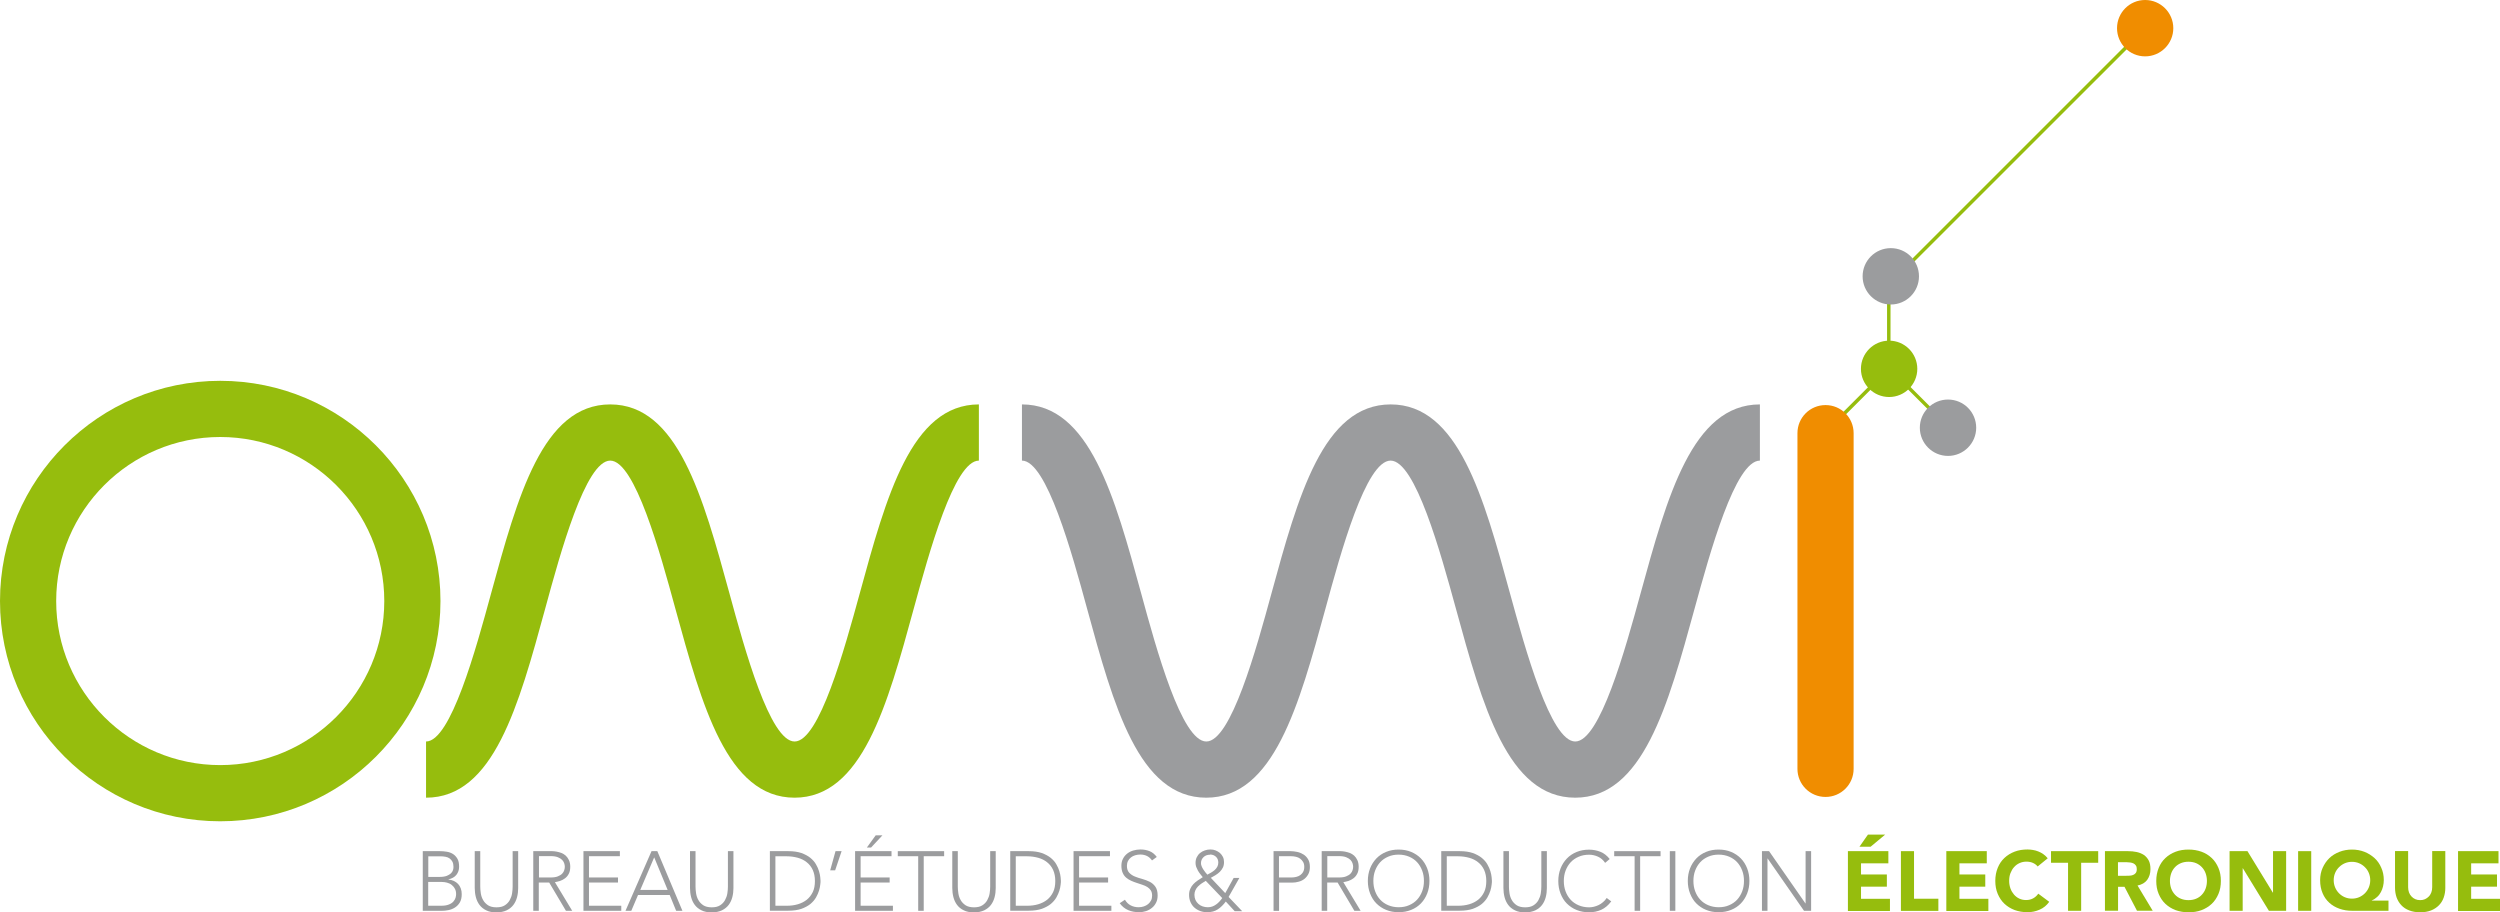 <?xml version="1.0" encoding="UTF-8"?><svg id="uuid-85d29bf5-8075-46e6-83cb-9347cc37a251" xmlns="http://www.w3.org/2000/svg" viewBox="0 0 266.99 97.43"><g id="uuid-c3c63ead-1bea-4699-a08a-d9721220fbfb"><path d="M45.14,90.9h1.84c.24,0,.48.02.73.06.25.04.47.12.66.24.19.12.35.29.48.51s.18.51.18.87c0,.32-.1.61-.29.85-.19.24-.48.4-.85.48v.02c.21.02.4.07.58.15.17.08.32.19.45.32.13.14.22.3.29.48.07.19.1.39.1.61,0,.37-.07.67-.21.9-.14.23-.32.41-.53.54-.21.13-.44.22-.69.27-.25.05-.48.07-.7.07h-2.03v-6.37ZM45.73,93.65h1.23c.31,0,.55-.04.75-.11.19-.08.34-.17.45-.27.11-.11.18-.22.22-.35s.05-.24.05-.34c0-.22-.04-.41-.11-.55-.08-.15-.18-.26-.3-.35s-.27-.15-.44-.18-.34-.05-.53-.05h-1.31v2.21ZM45.73,96.73h1.36c.35,0,.63-.04.84-.13.21-.08.38-.19.49-.32.11-.13.19-.26.23-.4.04-.14.06-.27.06-.38,0-.23-.04-.44-.14-.6-.09-.17-.21-.3-.35-.41-.14-.11-.31-.18-.49-.23-.18-.05-.37-.07-.55-.07h-1.45v2.54Z" fill="#9b9c9e"/><path d="M55.34,94.83c0,.34-.04.67-.12.98-.08.31-.21.59-.39.83-.18.24-.42.43-.72.58-.3.14-.66.22-1.09.22s-.8-.07-1.09-.22c-.3-.14-.54-.34-.72-.58-.18-.24-.31-.52-.39-.83-.08-.31-.12-.64-.12-.98v-3.93h.59v3.78c0,.23.02.47.06.73.04.26.12.5.25.72.12.22.3.4.52.55.22.14.52.22.9.22s.67-.07.9-.22c.22-.14.4-.33.52-.55.12-.22.21-.46.25-.72.04-.26.06-.5.06-.73v-3.78h.59v3.93Z" fill="#9b9c9e"/><path d="M56.96,90.9h1.67c.08,0,.2,0,.34,0,.14,0,.3.02.47.05.17.03.34.08.51.14.17.07.33.16.47.29s.25.29.34.48c.09.19.14.43.14.7,0,.31-.05.56-.16.76-.1.2-.24.36-.4.48-.16.12-.33.21-.53.28-.19.06-.38.1-.55.13l1.85,3.06h-.67l-1.79-3.02h-1.11v3.02h-.59v-6.37ZM57.56,93.71h1.26c.31,0,.57-.04.76-.12s.35-.17.46-.29c.11-.11.18-.24.22-.37s.06-.25.06-.36-.02-.23-.06-.36-.11-.25-.22-.37c-.11-.11-.26-.21-.46-.29s-.45-.12-.76-.12h-1.26v2.27Z" fill="#9b9c9e"/><path d="M62.3,90.9h3.9v.54h-3.3v2.27h3.1v.54h-3.1v2.48h3.45v.54h-4.04v-6.37Z" fill="#9b9c9e"/><path d="M69.59,90.9h.61l2.68,6.37h-.67l-.69-1.69h-3.38l-.72,1.69h-.62l2.78-6.37ZM69.87,91.55l-1.49,3.49h2.92l-1.44-3.49Z" fill="#9b9c9e"/><path d="M78.33,94.83c0,.34-.04.67-.12.98-.08.31-.21.59-.39.83-.18.24-.42.43-.72.58-.3.14-.66.22-1.09.22s-.8-.07-1.09-.22c-.3-.14-.54-.34-.72-.58-.18-.24-.31-.52-.39-.83-.08-.31-.12-.64-.12-.98v-3.93h.59v3.78c0,.23.02.47.06.73.04.26.12.5.25.72.12.22.3.4.52.55.22.14.52.22.9.22s.67-.07.9-.22c.22-.14.4-.33.52-.55.12-.22.21-.46.25-.72.04-.26.06-.5.06-.73v-3.78h.59v3.93Z" fill="#9b9c9e"/><path d="M82.22,90.9h1.97c.55,0,1.02.07,1.4.2.38.14.7.31.96.52.25.21.46.44.6.7.15.25.25.5.32.73.07.23.11.45.13.63.02.19.03.32.03.4s0,.21-.03.4c-.02.19-.06.4-.13.63-.07.23-.18.48-.32.73-.15.26-.35.49-.6.7-.26.21-.58.38-.96.52-.38.13-.85.2-1.4.2h-1.97v-6.37ZM82.81,96.73h1.22c.42,0,.81-.05,1.18-.16.37-.11.68-.27.95-.48.27-.22.48-.49.64-.82s.23-.73.23-1.18-.08-.85-.23-1.18-.37-.61-.64-.82c-.27-.22-.59-.38-.95-.48-.37-.1-.76-.16-1.18-.16h-1.22v5.29Z" fill="#9b9c9e"/><path d="M89.22,90.9h.66l-.69,2.05h-.53l.57-2.05Z" fill="#9b9c9e"/><path d="M91.31,90.9h3.9v.54h-3.3v2.27h3.1v.54h-3.1v2.48h3.45v.54h-4.04v-6.37ZM93.52,89.21h.72l-1.21,1.3h-.45l.94-1.3Z" fill="#9b9c9e"/><path d="M98.06,91.44h-2.18v-.54h4.95v.54h-2.18v5.83h-.59v-5.83Z" fill="#9b9c9e"/><path d="M106.34,94.83c0,.34-.04.67-.12.98-.08.31-.21.59-.39.83-.18.24-.42.43-.72.58-.3.14-.66.22-1.09.22s-.8-.07-1.09-.22c-.3-.14-.54-.34-.72-.58-.18-.24-.31-.52-.39-.83-.08-.31-.12-.64-.12-.98v-3.93h.59v3.78c0,.23.02.47.06.73.04.26.12.5.25.72.12.22.3.4.52.55.22.14.52.22.9.22s.67-.07.9-.22c.22-.14.4-.33.52-.55.12-.22.21-.46.25-.72.04-.26.06-.5.06-.73v-3.78h.59v3.93Z" fill="#9b9c9e"/><path d="M107.89,90.9h1.97c.55,0,1.02.07,1.4.2.38.14.7.31.96.52.25.21.46.44.6.7.15.25.25.5.32.73.07.23.11.45.13.63.02.19.03.32.03.4s0,.21-.03.4c-.02.19-.06.4-.13.63-.07.23-.18.48-.32.73-.15.26-.35.49-.6.7-.26.21-.58.38-.96.52-.38.13-.85.2-1.4.2h-1.97v-6.37ZM108.48,96.73h1.22c.42,0,.81-.05,1.18-.16.37-.11.68-.27.95-.48.27-.22.48-.49.64-.82s.23-.73.23-1.18-.08-.85-.23-1.18-.37-.61-.64-.82c-.27-.22-.59-.38-.95-.48-.37-.1-.76-.16-1.18-.16h-1.22v5.29Z" fill="#9b9c9e"/><path d="M114.64,90.9h3.9v.54h-3.3v2.27h3.1v.54h-3.1v2.48h3.45v.54h-4.04v-6.37Z" fill="#9b9c9e"/><path d="M120.14,96.09c.16.27.36.47.61.6s.53.2.85.2c.2,0,.38-.03.56-.09.17-.06.33-.14.46-.25.13-.11.23-.24.31-.39.08-.15.11-.33.11-.52,0-.22-.05-.41-.14-.55-.09-.14-.22-.26-.37-.36s-.33-.17-.53-.24c-.2-.07-.4-.13-.6-.2-.21-.07-.41-.14-.6-.23s-.37-.19-.53-.33-.28-.3-.37-.51c-.09-.2-.14-.46-.14-.76,0-.28.05-.53.17-.75.11-.22.26-.4.45-.55.19-.15.41-.26.65-.33.25-.07.5-.11.77-.11.35,0,.67.06.97.18s.55.33.77.62l-.51.37c-.15-.21-.33-.37-.53-.47-.2-.1-.44-.16-.72-.16-.19,0-.38.03-.55.08-.17.05-.33.13-.45.23-.13.1-.23.22-.31.37-.08.15-.12.33-.12.53,0,.32.08.56.24.73s.36.31.61.41.51.19.79.26c.28.08.55.18.79.3s.45.3.61.53.24.54.24.93c0,.29-.05.54-.16.76-.11.22-.25.41-.44.56-.18.15-.39.27-.63.35s-.49.12-.75.12c-.42,0-.81-.07-1.16-.22-.35-.15-.66-.39-.91-.74l.57-.38Z" fill="#9b9c9e"/><path d="M130.83,95.42l.92-1.66h.61l-1.15,2.03,1.45,1.52h-.8l-.95-1.03c-.26.35-.54.63-.85.83-.31.21-.69.31-1.13.31-.27,0-.52-.04-.76-.13-.24-.09-.44-.21-.62-.37s-.31-.36-.41-.58c-.1-.23-.15-.48-.15-.77,0-.25.04-.46.13-.65.08-.19.19-.35.33-.5s.29-.27.46-.39.35-.23.54-.35c-.09-.11-.18-.22-.27-.34-.09-.12-.18-.24-.25-.37s-.13-.26-.18-.39c-.05-.14-.07-.28-.07-.42,0-.23.04-.43.13-.61.09-.18.2-.33.35-.45.15-.12.32-.22.51-.28.19-.07.4-.1.61-.1.19,0,.37.03.54.1.17.07.33.16.46.27.13.12.24.26.32.42s.12.35.12.55c0,.23-.04.43-.12.59s-.19.32-.32.45-.29.25-.45.35c-.17.1-.34.2-.52.3l1.55,1.64ZM128.77,94.07c-.14.08-.29.17-.43.27s-.27.2-.39.32-.21.25-.28.4c-.07.15-.11.31-.11.5,0,.2.04.39.11.55s.18.3.31.42c.13.12.28.21.46.27.18.06.36.09.56.09.17,0,.33-.03.47-.08.15-.05.28-.13.41-.22s.24-.19.35-.31c.11-.12.21-.24.3-.37l-1.76-1.84ZM129.22,91.28c-.27,0-.5.08-.68.25s-.28.38-.28.65c0,.11.02.22.07.33.04.11.1.22.17.33.07.11.14.21.22.31s.15.18.22.26c.13-.07.26-.14.4-.22.14-.08.26-.17.38-.27.11-.1.21-.22.28-.35.07-.13.11-.28.11-.45,0-.25-.08-.46-.25-.62-.17-.16-.38-.24-.64-.24Z" fill="#9b9c9e"/><path d="M135.99,90.9h1.84c.22,0,.45.03.7.08.24.05.46.14.67.27s.37.3.5.52c.13.22.19.49.19.82,0,.29-.05.54-.16.75-.11.21-.25.38-.42.52-.18.14-.38.24-.61.3-.23.07-.47.1-.72.1h-1.38v3.02h-.59v-6.37ZM136.59,93.71h1.35c.17,0,.33-.02.49-.06.16-.04.31-.1.43-.19s.23-.2.31-.35c.08-.14.12-.32.12-.53s-.04-.38-.12-.52c-.08-.14-.19-.26-.32-.36s-.28-.16-.45-.2-.34-.06-.5-.06h-1.31v2.27Z" fill="#9b9c9e"/><path d="M141.16,90.9h1.67c.08,0,.2,0,.34,0,.14,0,.3.02.47.05.17.03.34.08.51.14.17.07.33.16.47.29s.25.29.34.48c.09.19.14.43.14.7,0,.31-.05.56-.16.76-.1.2-.24.36-.4.48-.16.12-.33.21-.53.28-.19.06-.38.1-.55.13l1.85,3.06h-.67l-1.79-3.02h-1.11v3.02h-.59v-6.37ZM141.75,93.71h1.26c.31,0,.57-.04.76-.12s.35-.17.46-.29c.11-.11.18-.24.22-.37s.06-.25.06-.36-.02-.23-.06-.36-.11-.25-.22-.37c-.11-.11-.26-.21-.46-.29s-.45-.12-.76-.12h-1.26v2.27Z" fill="#9b9c9e"/><path d="M146.08,94.08c0-.49.08-.93.24-1.34.16-.41.39-.76.67-1.06.29-.3.63-.53,1.04-.7.41-.17.85-.25,1.34-.25s.93.08,1.34.25c.4.17.75.4,1.04.7.29.3.51.65.67,1.06.16.41.24.86.24,1.34s-.08.93-.24,1.34c-.16.41-.39.77-.67,1.06s-.63.53-1.04.69c-.41.17-.85.25-1.34.25s-.93-.08-1.34-.25c-.4-.16-.75-.4-1.04-.69s-.51-.65-.67-1.06c-.16-.41-.24-.86-.24-1.34ZM146.67,94.08c0,.4.06.76.19,1.11s.31.64.54.89c.23.25.52.45.85.59.33.14.71.22,1.12.22s.79-.07,1.12-.22c.33-.14.62-.34.85-.59.23-.25.41-.55.54-.89s.19-.71.19-1.11-.06-.77-.19-1.11-.31-.64-.54-.89c-.23-.25-.52-.45-.85-.59-.33-.14-.71-.22-1.12-.22s-.79.07-1.12.22c-.33.14-.62.34-.85.59-.23.25-.41.55-.54.89s-.19.71-.19,1.11Z" fill="#9b9c9e"/><path d="M153.92,90.9h1.97c.55,0,1.02.07,1.4.2.38.14.7.31.96.52.25.21.46.44.6.7.15.25.25.5.32.73.07.23.11.45.13.63.02.19.03.32.03.4s0,.21-.03.4c-.02.19-.06.4-.13.63-.07.23-.18.48-.32.73-.15.26-.35.49-.6.7-.26.21-.58.38-.96.52-.38.13-.85.2-1.4.2h-1.97v-6.37ZM154.51,96.73h1.22c.42,0,.81-.05,1.18-.16.37-.11.68-.27.95-.48.27-.22.48-.49.64-.82s.23-.73.23-1.18-.08-.85-.23-1.18-.37-.61-.64-.82c-.27-.22-.59-.38-.95-.48-.37-.1-.76-.16-1.18-.16h-1.22v5.29Z" fill="#9b9c9e"/><path d="M165.2,94.83c0,.34-.04.67-.12.98-.08.31-.21.59-.39.83-.18.24-.42.43-.72.58-.3.14-.66.22-1.09.22s-.8-.07-1.09-.22c-.3-.14-.54-.34-.72-.58-.18-.24-.31-.52-.39-.83-.08-.31-.12-.64-.12-.98v-3.93h.59v3.78c0,.23.02.47.06.73.04.26.12.5.25.72.12.22.3.4.52.55.22.14.52.22.9.22s.67-.07.9-.22c.22-.14.4-.33.52-.55.12-.22.21-.46.25-.72.04-.26.06-.5.06-.73v-3.78h.59v3.93Z" fill="#9b9c9e"/><path d="M172.07,96.27c-.31.41-.66.71-1.06.89-.4.18-.84.27-1.3.27s-.93-.08-1.34-.25c-.4-.16-.75-.4-1.04-.69s-.51-.65-.67-1.06c-.16-.41-.24-.86-.24-1.34s.08-.93.24-1.34c.16-.41.39-.76.67-1.06.29-.3.63-.53,1.04-.7.41-.17.85-.25,1.34-.25.43,0,.84.08,1.21.23.38.15.7.41.99.77l-.49.41c-.2-.3-.45-.52-.76-.66-.31-.14-.62-.21-.95-.21-.41,0-.79.07-1.12.22-.33.14-.62.34-.85.59-.23.25-.41.55-.54.89s-.19.71-.19,1.11.06.76.19,1.11.31.64.54.89c.23.25.52.45.85.59.33.14.71.22,1.12.22.16,0,.33-.02.5-.06s.34-.1.51-.18.32-.18.47-.31c.15-.12.28-.27.4-.45l.49.37Z" fill="#9b9c9e"/><path d="M174.57,91.44h-2.18v-.54h4.95v.54h-2.18v5.83h-.59v-5.83Z" fill="#9b9c9e"/><path d="M178.33,90.9h.59v6.37h-.59v-6.37Z" fill="#9b9c9e"/><path d="M180.25,94.08c0-.49.08-.93.24-1.34.16-.41.39-.76.67-1.06.29-.3.63-.53,1.04-.7.41-.17.85-.25,1.34-.25s.93.08,1.34.25c.4.17.75.4,1.04.7.29.3.51.65.67,1.06.16.41.24.86.24,1.34s-.08.93-.24,1.34c-.16.41-.39.77-.67,1.06s-.63.53-1.04.69c-.41.17-.85.25-1.34.25s-.93-.08-1.34-.25c-.4-.16-.75-.4-1.04-.69s-.51-.65-.67-1.06c-.16-.41-.24-.86-.24-1.34ZM180.85,94.08c0,.4.06.76.19,1.11s.31.64.54.89c.23.25.52.45.85.59.33.14.71.22,1.12.22s.79-.07,1.12-.22c.33-.14.62-.34.85-.59.23-.25.41-.55.54-.89s.19-.71.19-1.11-.06-.77-.19-1.11-.31-.64-.54-.89c-.23-.25-.52-.45-.85-.59-.33-.14-.71-.22-1.12-.22s-.79.07-1.12.22c-.33.14-.62.34-.85.59-.23.25-.41.55-.54.89s-.19.71-.19,1.11Z" fill="#9b9c9e"/><path d="M188.17,90.9h.76l3.88,5.58h.02v-5.58h.59v6.37h-.76l-3.88-5.58h-.02v5.58h-.59v-6.37Z" fill="#9b9c9e"/><path d="M197.34,90.9h4.33v1.3h-2.92v1.19h2.76v1.3h-2.76v1.3h3.09v1.3h-4.49v-6.37ZM199.49,89.13h1.84l-1.56,1.3h-1.19l.91-1.3Z" fill="#96bd0d"/><path d="M203.01,90.9h1.4v5.08h2.6v1.3h-4v-6.37Z" fill="#96bd0d"/><path d="M207.85,90.9h4.33v1.3h-2.92v1.19h2.76v1.3h-2.76v1.3h3.09v1.3h-4.49v-6.37Z" fill="#96bd0d"/><path d="M217.63,92.55c-.14-.17-.31-.3-.51-.39-.2-.09-.43-.14-.7-.14s-.51.05-.73.15c-.23.1-.42.24-.59.43-.17.18-.29.4-.39.65s-.14.53-.14.82.05.57.14.82.22.46.38.65c.16.18.35.33.57.43.22.1.45.15.71.15.29,0,.54-.06.76-.18.22-.12.41-.29.55-.5l1.17.87c-.27.38-.61.66-1.03.84-.41.18-.84.27-1.28.27-.5,0-.96-.08-1.38-.23-.42-.16-.78-.38-1.09-.67-.31-.29-.54-.64-.72-1.06s-.26-.88-.26-1.39.09-.97.26-1.39.41-.77.72-1.06c.31-.29.67-.51,1.09-.67s.88-.23,1.38-.23c.18,0,.37.02.56.05.19.03.39.08.58.16.19.07.37.17.54.29s.33.27.47.44l-1.08.88Z" fill="#96bd0d"/><path d="M220.86,92.14h-1.82v-1.24h5.04v1.24h-1.82v5.13h-1.4v-5.13Z" fill="#96bd0d"/><path d="M224.79,90.9h2.47c.32,0,.63.03.92.09.29.06.55.17.77.31.22.15.39.35.52.59s.19.56.19.93c0,.45-.12.83-.35,1.15-.23.31-.58.51-1.03.6l1.62,2.69h-1.68l-1.33-2.55h-.69v2.55h-1.4v-6.37ZM226.2,93.53h.83c.13,0,.26,0,.4-.01.14,0,.27-.04.38-.08s.21-.12.28-.21.11-.23.11-.41c0-.16-.03-.29-.1-.39s-.15-.17-.25-.22c-.1-.05-.22-.08-.35-.1-.13-.02-.26-.03-.39-.03h-.92v1.45Z" fill="#96bd0d"/><path d="M230.28,94.08c0-.51.09-.97.26-1.39s.41-.77.72-1.06c.31-.29.67-.51,1.09-.67s.88-.23,1.38-.23.96.08,1.38.23.78.38,1.09.67.54.64.72,1.06.26.88.26,1.39-.08.97-.26,1.39-.41.77-.72,1.06-.67.51-1.09.67c-.42.16-.88.23-1.38.23s-.96-.08-1.38-.23c-.42-.16-.78-.38-1.09-.67-.31-.29-.54-.64-.72-1.06s-.26-.88-.26-1.39ZM231.74,94.08c0,.3.05.57.14.82s.23.46.4.65c.17.18.38.33.63.43.24.1.51.15.81.15s.57-.05.81-.15c.24-.1.45-.24.62-.43.17-.18.31-.4.4-.65.09-.25.14-.52.14-.82s-.05-.57-.14-.82c-.09-.25-.23-.47-.4-.65-.17-.18-.38-.33-.62-.43-.24-.1-.51-.15-.81-.15s-.57.05-.81.15c-.24.1-.45.24-.63.43-.17.18-.31.4-.4.65s-.14.53-.14.82Z" fill="#96bd0d"/><path d="M238.11,90.9h1.91l2.71,4.43h.02v-4.43h1.4v6.37h-1.84l-2.78-4.54h-.02v4.54h-1.4v-6.37Z" fill="#96bd0d"/><path d="M245.43,90.9h1.4v6.37h-1.4v-6.37Z" fill="#96bd0d"/><path d="M255.09,97.27h-3.86c-.5,0-.96-.07-1.38-.22-.42-.15-.79-.36-1.09-.64-.31-.28-.55-.62-.72-1.03-.17-.4-.26-.86-.26-1.38,0-.48.09-.92.27-1.32s.42-.75.72-1.04.67-.51,1.08-.67c.41-.16.86-.24,1.33-.24s.92.08,1.33.24.77.39,1.08.67.55.63.72,1.03c.18.4.27.84.27,1.32,0,.23-.03.45-.08.67-.05.22-.13.42-.23.61-.1.19-.23.37-.4.52-.16.15-.35.28-.57.37v.02h1.78v1.08ZM249.23,94c0,.28.05.53.15.77.1.24.24.45.42.63.18.18.38.32.62.42.23.1.49.15.76.15s.52-.05.76-.15c.23-.1.44-.24.62-.42.18-.18.32-.39.42-.63.1-.24.15-.5.15-.77s-.05-.53-.15-.77c-.1-.24-.24-.45-.42-.62-.18-.18-.38-.32-.62-.42-.23-.1-.49-.15-.76-.15s-.52.05-.76.15c-.23.1-.44.24-.62.42-.18.18-.32.38-.42.62-.1.24-.15.5-.15.77Z" fill="#96bd0d"/><path d="M261.15,94.81c0,.38-.06.73-.17,1.04-.11.32-.28.59-.51.83-.23.23-.51.42-.84.55s-.72.2-1.16.2-.83-.07-1.17-.2-.62-.31-.84-.55c-.22-.23-.39-.51-.51-.83-.11-.32-.17-.67-.17-1.04v-3.92h1.4v3.86c0,.2.03.38.09.55.06.17.15.31.27.44s.25.22.41.29.33.1.52.1.36-.03.51-.1c.16-.07.29-.17.41-.29s.2-.27.27-.44c.06-.17.09-.35.09-.55v-3.86h1.4v3.92Z" fill="#96bd0d"/><path d="M262.5,90.9h4.33v1.3h-2.92v1.19h2.76v1.3h-2.76v1.3h3.09v1.3h-4.49v-6.37Z" fill="#96bd0d"/><polygon points="195.1 46.29 194.83 46.02 201.58 39.27 201.85 39.54 195.1 46.29 195.1 46.29" fill="#96bd0d"/><polygon points="207.9 45.72 201.53 39.36 201.53 30.33 201.58 30.27 228.61 3.24 228.88 3.51 201.9 30.48 201.9 39.2 208.16 45.46 207.9 45.72 207.9 45.72" fill="#96bd0d"/><path d="M23.52,87.71c-12.97,0-23.52-10.55-23.52-23.52s10.55-23.52,23.52-23.52,23.52,10.55,23.52,23.52-10.55,23.52-23.52,23.52h0ZM23.52,46.67c-9.66,0-17.52,7.86-17.52,17.52s7.86,17.52,17.52,17.52,17.52-7.86,17.52-17.52-7.86-17.52-17.52-17.52h0Z" fill="#96bd0d"/><path d="M194.96,85.11c-1.66,0-3-1.34-3-3v-35.85c0-1.66,1.34-3,3-3s3,1.34,3,3v35.85c0,1.66-1.34,3-3,3h0Z" fill="#f08d00"/><path d="M232.1,3.01c0,1.66-1.35,3.01-3.01,3.01s-3-1.35-3-3.01,1.34-3.01,3-3.01,3.01,1.35,3.01,3.01Z" fill="#f08d00"/><path d="M168.23,85.19c-7.22,0-9.9-9.81-12.75-20.21-1.62-5.91-4.33-15.79-6.97-15.79s-5.34,9.88-6.95,15.79c-2.84,10.39-5.53,20.21-12.74,20.21s-9.89-9.81-12.73-20.21c-1.61-5.91-4.32-15.79-6.95-15.79v-6c7.21,0,9.9,9.82,12.74,20.21,1.61,5.91,4.32,15.79,6.95,15.79s5.34-9.89,6.95-15.79c2.84-10.39,5.53-20.21,12.74-20.21s9.91,9.82,12.75,20.21c1.62,5.9,4.33,15.79,6.96,15.79s5.35-9.88,6.97-15.79c2.85-10.39,5.54-20.21,12.75-20.21v6c-2.64,0-5.35,9.89-6.97,15.79-2.85,10.39-5.54,20.21-12.76,20.21h0Z" fill="#9b9c9e"/><path d="M84.86,85.19c-7.21,0-9.89-9.82-12.74-20.21-1.61-5.91-4.32-15.79-6.95-15.79s-5.33,9.88-6.94,15.79c-2.84,10.39-5.52,20.21-12.73,20.21v-6c2.63,0,5.33-9.88,6.94-15.79,2.84-10.39,5.52-20.21,12.73-20.21s9.89,9.82,12.74,20.21c1.61,5.91,4.32,15.79,6.95,15.79s5.33-9.89,6.95-15.79c2.84-10.39,5.52-20.21,12.73-20.21v6c-2.63,0-5.33,9.88-6.95,15.79-2.84,10.39-5.53,20.21-12.74,20.21h0Z" fill="#96bd0d"/><path d="M204.76,39.39c0,1.66-1.35,3.01-3.01,3.01s-3.01-1.35-3.01-3.01,1.35-3.01,3.01-3.01,3.01,1.35,3.01,3.01Z" fill="#96bd0d"/><path d="M211.05,45.68c0,1.66-1.35,3.01-3.01,3.01s-3.01-1.35-3.01-3.01,1.34-3.01,3.01-3.01,3.01,1.35,3.01,3.01Z" fill="#9b9c9e"/><path d="M204.94,29.51c0,1.66-1.35,3.01-3.01,3.01s-3.01-1.35-3.01-3.01,1.34-3.01,3.01-3.01,3.01,1.35,3.01,3.01Z" fill="#9b9c9e"/></g></svg>